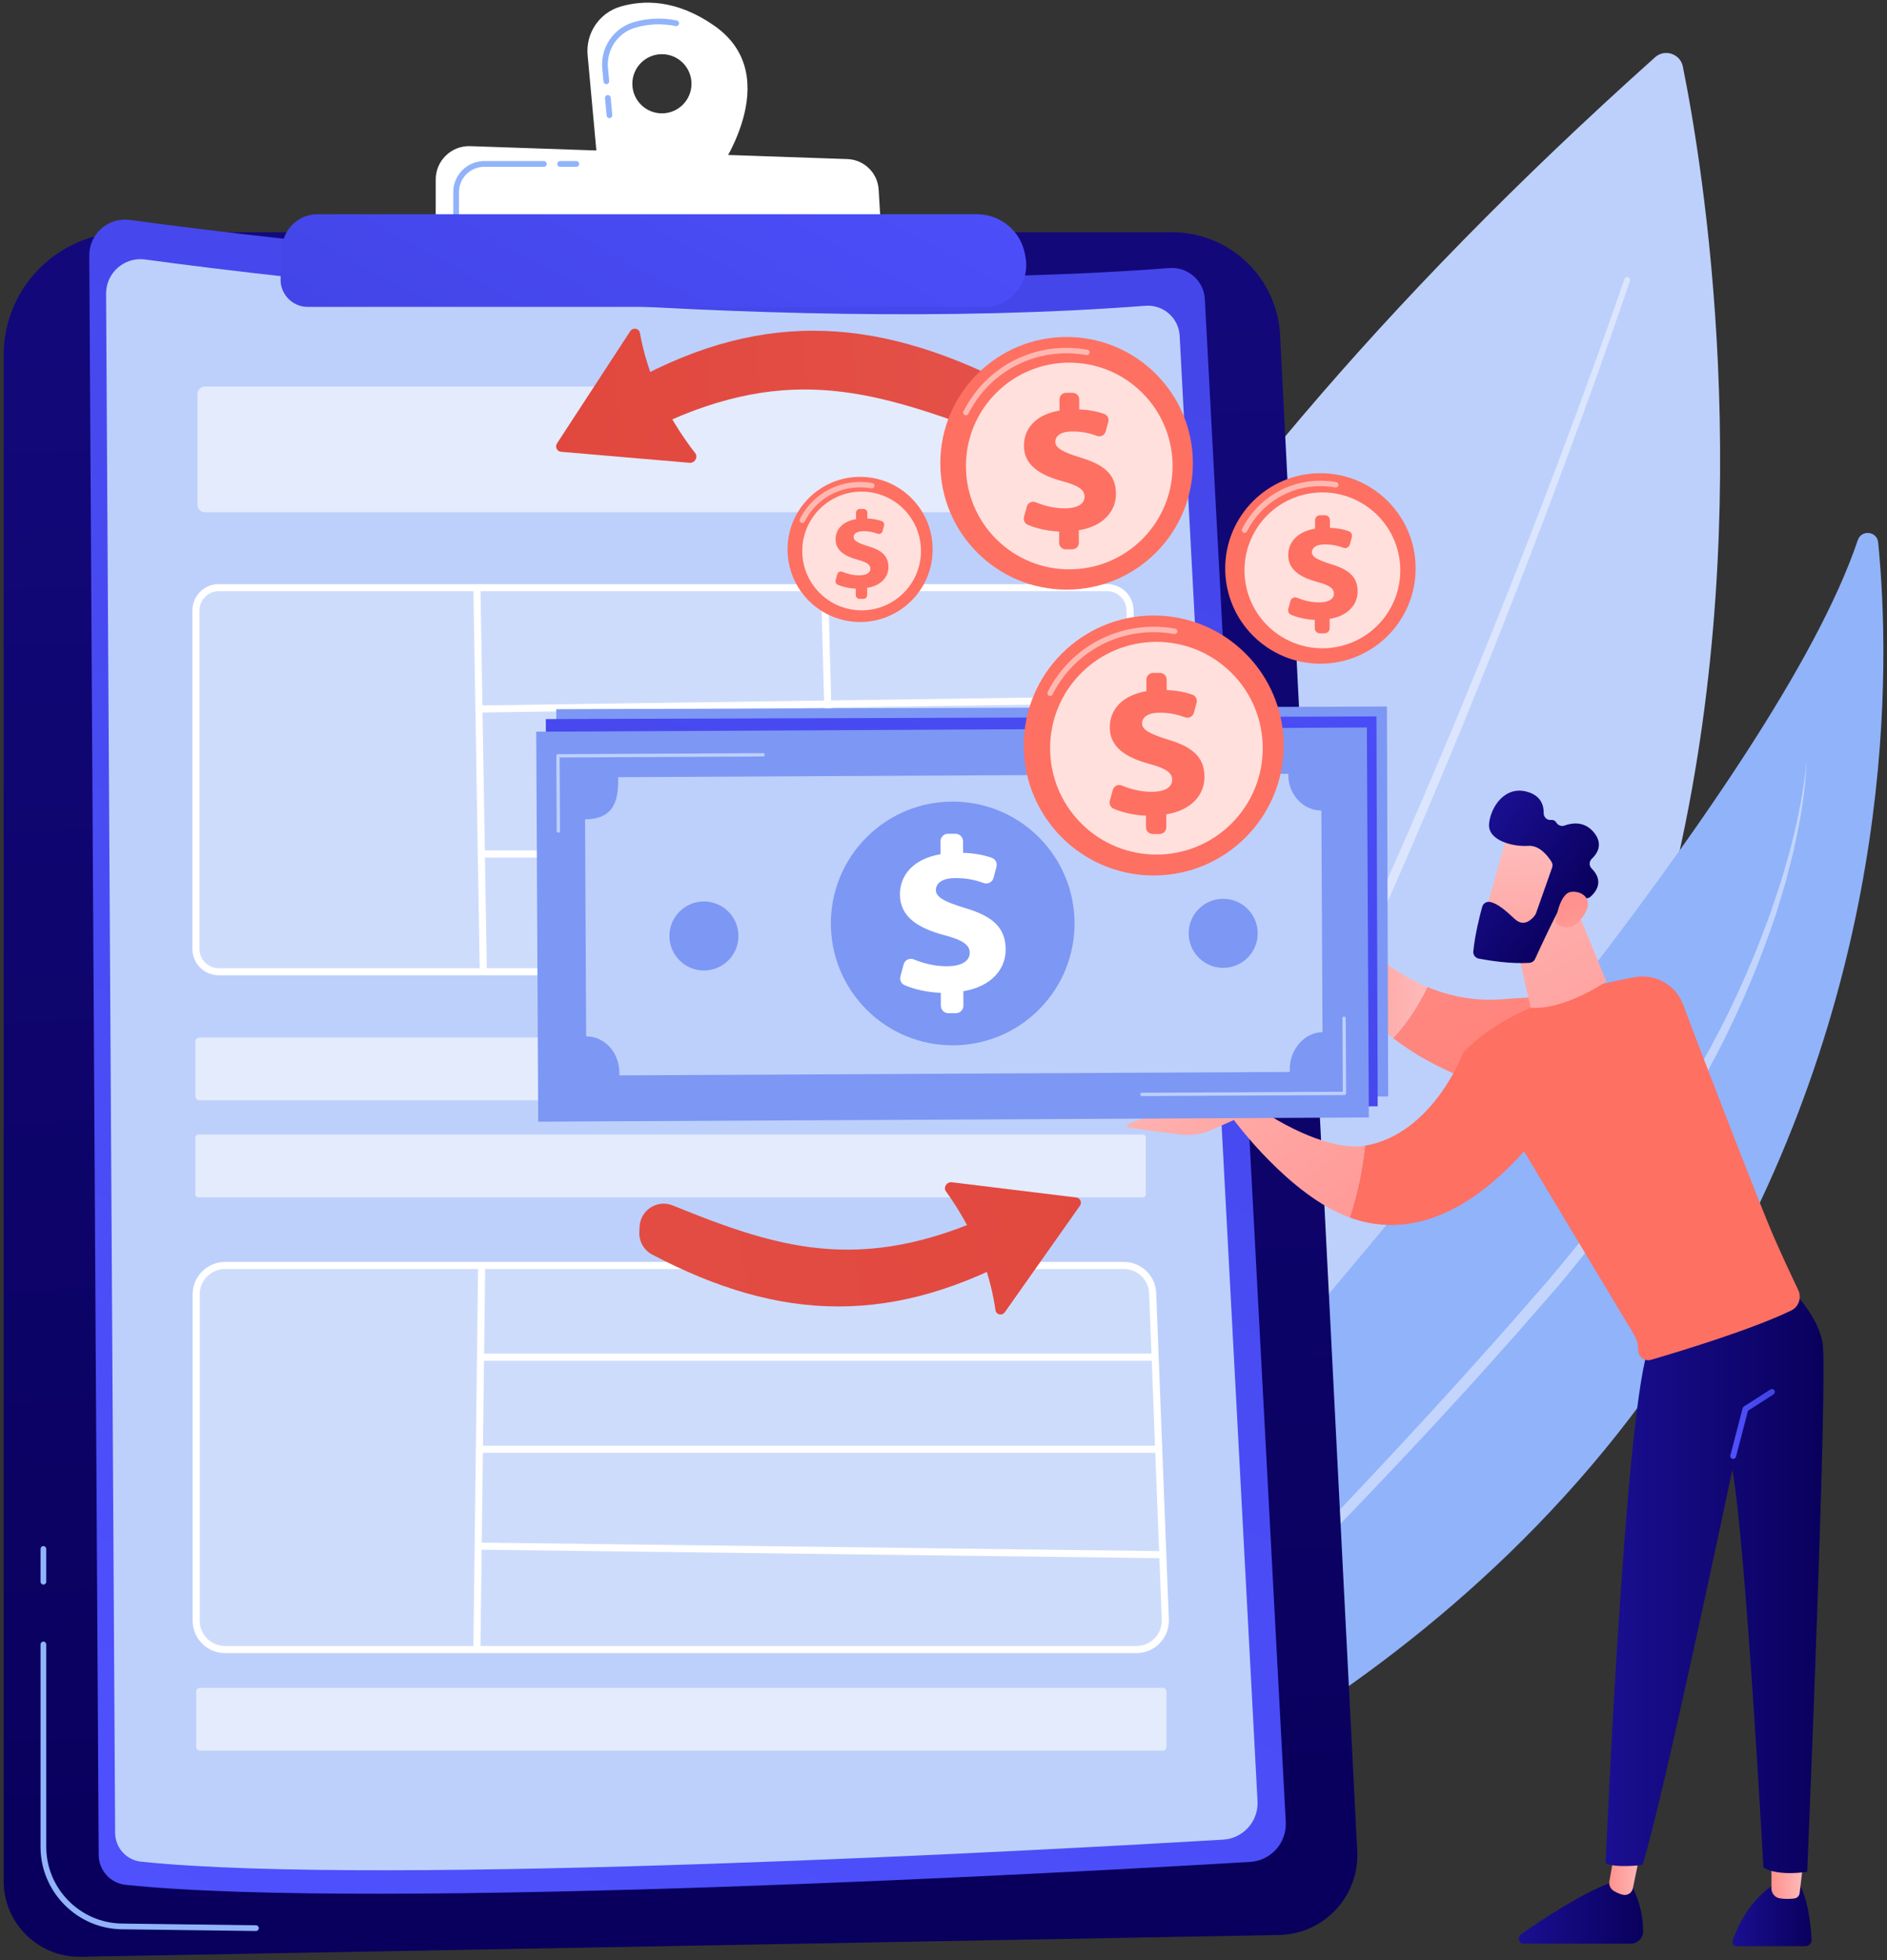 <svg width="311" height="323" viewBox="0 0 311 323" fill="none" xmlns="http://www.w3.org/2000/svg">
<rect x="0" y="0" width="311" height="323" fill="#333333" stroke="none"/>
<path d="M277.353 10.964C283.857 43.18 314.051 232.204 141.763 292.399C141.763 292.399 89.851 173.074 272.777 9.434C274.378 8.003 276.928 8.859 277.353 10.964Z" fill="#BDD0FB"/>
<path opacity="0.45" d="M268.634 46.272C265.277 56.228 261.718 66.103 258.074 75.951C254.425 85.795 250.662 95.598 246.785 105.356C239.032 124.871 230.841 144.217 222.059 163.301C213.263 182.375 203.906 201.209 193.533 219.501C188.376 228.662 182.884 237.642 177.053 246.404C171.21 255.156 165.011 263.696 158.145 271.72C157.739 272.194 157.026 272.25 156.552 271.844C156.077 271.438 156.022 270.725 156.428 270.251L156.431 270.246L156.435 270.243C163.261 262.348 169.46 253.905 175.312 245.236C181.153 236.556 186.667 227.644 191.853 218.542C202.284 200.368 211.72 181.621 220.6 162.624C229.466 143.618 237.747 124.335 245.594 104.879C249.518 95.15 253.328 85.376 257.025 75.558C260.716 65.74 264.325 55.885 267.726 45.968L267.727 45.964C267.813 45.714 268.085 45.581 268.336 45.667C268.585 45.752 268.718 46.023 268.634 46.272Z" fill="white"/>
<path d="M171.079 305.261C171.079 305.261 168.881 273.192 198.208 237.904C225.418 205.162 292.692 129.029 306.182 89.003C306.78 87.23 309.357 87.507 309.543 89.369C311.538 109.341 312.604 159.753 282.526 212.659C243.738 280.885 171.079 305.261 171.079 305.261Z" fill="#91B3FA"/>
<path opacity="0.45" d="M297.726 125.836C297.548 130.273 296.818 134.673 295.85 139.005C295.732 139.548 295.624 140.093 295.497 140.634L295.084 142.248L294.256 145.477L293.294 148.669C292.964 149.73 292.677 150.807 292.282 151.846C289.404 160.257 285.839 168.447 281.576 176.259C280.591 178.257 279.4 180.138 278.282 182.062L276.585 184.936C276.296 185.411 276.034 185.903 275.722 186.364L274.805 187.758L271.137 193.335C270.545 194.279 269.858 195.155 269.205 196.055L267.228 198.744L265.251 201.433L264.258 202.774L263.205 204.067L258.991 209.243C258.283 210.099 257.6 210.982 256.87 211.817L254.684 214.324L250.311 219.34L245.883 224.306C244.401 225.956 242.936 227.622 241.431 229.25C238.443 232.529 235.436 235.789 232.393 239.016C229.37 242.262 226.297 245.458 223.24 248.67L213.974 258.207C207.791 264.557 201.599 270.893 195.631 277.42C194.115 279.033 192.684 280.715 191.224 282.374C190.483 283.196 189.8 284.063 189.098 284.915C188.404 285.773 187.686 286.615 187.012 287.488C185.703 289.262 184.324 290.993 183.142 292.855L182.22 294.229C182.069 294.459 181.905 294.682 181.766 294.92L181.353 295.636L179.7 298.502L179.694 298.513C179.628 298.628 179.481 298.667 179.366 298.601C179.255 298.537 179.215 298.398 179.271 298.285C181.274 294.306 183.697 290.555 186.339 286.976C186.998 286.08 187.7 285.219 188.379 284.338C189.067 283.465 189.735 282.575 190.46 281.734C191.89 280.034 193.292 278.308 194.775 276.656L196.972 274.154C197.712 273.326 198.469 272.516 199.217 271.696L201.467 269.244L203.739 266.815C206.765 263.572 209.826 260.367 212.872 257.148C218.97 250.716 225.067 244.292 231.091 237.802C237.124 231.319 243.051 224.742 248.925 218.118L253.285 213.11L255.465 210.607C256.193 209.773 256.874 208.908 257.581 208.06L261.787 202.947L262.839 201.669L263.83 200.344L265.804 197.688C271.161 190.671 275.913 183.211 280.267 175.54C284.652 167.879 288.354 159.827 291.383 151.532C291.797 150.506 292.099 149.443 292.467 148.402L293.525 145.261L294.45 142.079L294.912 140.487C295.056 139.953 295.18 139.415 295.315 138.879C295.571 137.805 295.862 136.736 296.091 135.655L296.754 132.405C297.126 130.227 297.518 128.043 297.667 125.834C297.667 125.817 297.681 125.804 297.697 125.805C297.713 125.805 297.726 125.82 297.726 125.836Z" fill="white"/>
<path d="M0.599 58.525C0.599 47.336 9.669 38.266 20.858 38.266H193.147C202.652 38.266 210.49 45.714 210.973 55.207L223.691 304.994C224.069 312.422 218.221 318.688 210.785 318.823L13.32 322.412C6.332 322.539 0.599 316.909 0.599 309.92L0.599 58.525Z" fill="url(#paint0_linear_727_2373)"/>
<path d="M42.18 318.167C42.178 318.167 42.176 318.167 42.173 318.167L20.078 317.881C12.69 317.785 6.68 311.696 6.68 304.308V270.948C6.68 270.687 6.891 270.477 7.151 270.477C7.412 270.477 7.623 270.688 7.623 270.948V304.308C7.623 311.183 13.216 316.848 20.091 316.937L42.186 317.223C42.446 317.226 42.654 317.44 42.651 317.701C42.648 317.959 42.437 318.167 42.18 318.167Z" fill="#91B3FA"/>
<path d="M7.151 261.088C6.891 261.088 6.68 260.877 6.68 260.616V255.214C6.68 254.953 6.891 254.742 7.151 254.742C7.412 254.742 7.623 254.953 7.623 255.214V260.616C7.623 260.877 7.412 261.088 7.151 261.088Z" fill="#91B3FA"/>
<path d="M14.714 42.111C14.693 38.532 17.841 35.761 21.389 36.242C44.916 39.432 125.822 49.3 192.713 44.165C195.764 43.931 198.411 46.242 198.573 49.298L211.908 300.198C212.091 303.638 209.464 306.58 206.025 306.783C177.892 308.448 62.03 314.884 20.703 310.556C18.188 310.292 16.279 308.175 16.264 305.646L14.714 42.111Z" fill="url(#paint1_linear_727_2373)"/>
<path d="M17.485 48.404C17.465 44.959 20.495 42.292 23.909 42.755C46.55 45.826 124.409 55.322 188.782 50.381C191.718 50.155 194.265 52.38 194.421 55.32L207.254 296.772C207.43 300.083 204.902 302.914 201.592 303.11C174.519 304.712 63.02 310.906 23.25 306.74C20.829 306.487 18.992 304.449 18.977 302.015L17.485 48.404Z" fill="#BDD0FB"/>
<path opacity="0.58" d="M185.1 84.404H33.763C33.089 84.404 32.543 83.858 32.543 83.184V64.924C32.543 64.25 33.089 63.703 33.763 63.703H185.1C185.774 63.703 186.321 64.249 186.321 64.924V83.184C186.321 83.858 185.774 84.404 185.1 84.404Z" fill="white"/>
<path opacity="0.58" d="M188.16 181.304H32.889C32.511 181.304 32.203 180.996 32.203 180.617V171.64C32.203 171.261 32.51 170.953 32.889 170.953H188.16C188.539 170.953 188.847 171.261 188.847 171.64V180.617C188.847 180.996 188.539 181.304 188.16 181.304Z" fill="white"/>
<path opacity="0.58" d="M188.346 197.28H32.704C32.427 197.28 32.203 197.056 32.203 196.779V187.431C32.203 187.154 32.428 186.93 32.704 186.93H188.346C188.622 186.93 188.847 187.154 188.847 187.431V196.779C188.847 197.056 188.622 197.28 188.346 197.28Z" fill="white"/>
<path opacity="0.58" d="M191.645 288.452H32.937C32.604 288.452 32.333 288.181 32.333 287.848V278.706C32.333 278.372 32.604 278.102 32.937 278.102H191.645C191.979 278.102 192.25 278.372 192.25 278.706V287.848C192.25 288.181 191.979 288.452 191.645 288.452Z" fill="white"/>
<path opacity="0.25" d="M184.918 160.114H35.958C33.885 160.114 32.203 158.432 32.203 156.358V100.583C32.203 98.51 33.885 96.828 35.958 96.828H182.392C184.4 96.828 186.052 98.408 186.143 100.414L188.669 156.188C188.766 158.327 187.058 160.114 184.918 160.114Z" fill="white"/>
<path d="M185.004 160.695H36.045C33.652 160.695 31.706 158.749 31.706 156.356V100.581C31.706 98.189 33.652 96.242 36.045 96.242H182.478C184.804 96.242 186.708 98.062 186.813 100.385L189.339 156.16C189.393 157.355 188.968 158.489 188.141 159.354C187.315 160.219 186.2 160.695 185.004 160.695ZM36.045 97.41C34.296 97.41 32.874 98.833 32.874 100.581V156.356C32.874 158.105 34.296 159.528 36.045 159.528H185.004C185.878 159.528 186.693 159.18 187.297 158.547C187.901 157.915 188.212 157.086 188.172 156.213L185.647 100.438C185.57 98.74 184.178 97.41 182.478 97.41H36.045Z" fill="white"/>
<path opacity="0.25" d="M187.298 271.793H37.096C34.465 271.793 32.333 269.661 32.333 267.03V213.271C32.333 210.64 34.465 208.508 37.096 208.508H185.214C187.773 208.508 189.875 210.53 189.974 213.086L192.058 266.846C192.163 269.547 190.001 271.793 187.298 271.793Z" fill="white"/>
<path d="M187.298 272.375H37.096C34.148 272.375 31.749 269.976 31.749 267.028V213.269C31.749 210.32 34.148 207.922 37.096 207.922H185.214C188.099 207.922 190.446 210.179 190.557 213.061L192.641 266.821C192.698 268.287 192.169 269.678 191.151 270.735C190.134 271.793 188.766 272.375 187.298 272.375ZM37.096 209.089C34.791 209.089 32.917 210.964 32.917 213.269V267.028C32.917 269.332 34.792 271.207 37.096 271.207H187.298C188.445 271.207 189.515 270.752 190.31 269.926C191.106 269.099 191.519 268.012 191.474 266.866L189.391 213.107C189.303 210.854 187.469 209.089 185.214 209.089L37.096 209.089Z" fill="white"/>
<path d="M79.186 96.824L78.019 96.844L79.069 160.132L80.237 160.112L79.186 96.824Z" fill="white"/>
<path d="M136.484 96.804L135.317 96.836L137.027 160.119L138.193 160.088L136.484 96.804Z" fill="white"/>
<path d="M186.892 114.693L79.112 116.234L79.129 117.402L186.908 115.861L186.892 114.693Z" fill="white"/>
<path d="M187.931 140.125H79.347V141.293H187.931V140.125Z" fill="white"/>
<path d="M78.799 208.513L78.014 271.797L79.181 271.811L79.966 208.527L78.799 208.513Z" fill="white"/>
<path d="M190.655 223.031H79.736V224.199H190.655V223.031Z" fill="white"/>
<path d="M191.045 238.203H78.958V239.371H191.045V238.203Z" fill="white"/>
<path d="M79.13 254.168L79.115 255.336L191.632 256.743L191.647 255.575L79.13 254.168Z" fill="white"/>
<path d="M117.688 4.211C111.465 -0.118 106.053 -0.033 102.244 1.092C98.769 2.117 96.517 5.472 96.847 9.08L98.49 27.011L118.039 28.745C118.039 28.745 129.893 12.702 117.688 4.211ZM109.091 18.677C106.399 18.677 104.217 16.495 104.217 13.803C104.217 11.111 106.399 8.928 109.091 8.928C111.784 8.928 113.966 11.111 113.966 13.803C113.966 16.495 111.783 18.677 109.091 18.677Z" fill="url(#paint2_linear_727_2373)"/>
<path d="M100.443 19.467C100.201 19.467 99.996 19.283 99.973 19.038L99.712 16.183C99.688 15.923 99.879 15.694 100.138 15.67C100.403 15.645 100.627 15.837 100.651 16.097L100.912 18.953C100.936 19.212 100.745 19.441 100.486 19.465C100.471 19.467 100.457 19.467 100.443 19.467ZM99.93 13.871C99.689 13.871 99.483 13.687 99.461 13.442L99.262 11.274C98.947 7.837 101.109 4.637 104.404 3.665C106.737 2.976 109.141 2.878 111.548 3.371C111.804 3.423 111.968 3.673 111.916 3.928C111.863 4.183 111.616 4.346 111.359 4.295C109.104 3.834 106.854 3.925 104.671 4.569C101.807 5.415 99.927 8.198 100.201 11.189L100.4 13.356C100.424 13.616 100.233 13.845 99.973 13.869C99.959 13.871 99.944 13.871 99.93 13.871Z" fill="#91B3FA"/>
<path d="M71.811 38.594V29.579C71.811 26.467 74.39 23.975 77.5 24.081L139.655 26.211C142.413 26.305 144.647 28.483 144.812 31.238L145.332 39.9L71.811 38.594Z" fill="url(#paint3_linear_727_2373)"/>
<path d="M94.987 27.483H92.314C92.053 27.483 91.842 27.271 91.842 27.011C91.842 26.75 92.053 26.539 92.314 26.539H94.987C95.247 26.539 95.458 26.75 95.458 27.011C95.458 27.271 95.247 27.483 94.987 27.483Z" fill="#91B3FA"/>
<path d="M75.175 35.768C74.914 35.768 74.703 35.557 74.703 35.296V31.649C74.703 28.831 76.996 26.539 79.813 26.539H89.64C89.901 26.539 90.112 26.75 90.112 27.011C90.112 27.272 89.901 27.483 89.64 27.483H79.813C77.516 27.483 75.647 29.352 75.647 31.649V35.296C75.647 35.557 75.435 35.768 75.175 35.768Z" fill="#91B3FA"/>
<path d="M46.485 40.876C46.635 37.754 49.21 35.3 52.336 35.3L161.025 35.297C164.933 35.297 168.274 38.109 168.941 41.96L169.033 42.492C169.763 46.709 166.516 50.567 162.235 50.567H50.726C48.164 50.567 46.123 48.425 46.245 45.867L46.485 40.876Z" fill="url(#paint4_linear_727_2373)"/>
<path d="M169.851 205.884C147.413 218.647 128.681 217.851 107.499 206.719C106.128 205.998 105.295 204.553 105.369 203.006L105.412 202.11C105.542 199.371 108.342 197.583 110.881 198.618C129.274 206.113 143.107 210.223 166.138 198.858C168.673 197.607 171.666 199.34 171.855 202.16C171.958 203.683 171.178 205.13 169.851 205.884Z" fill="url(#paint5_linear_727_2373)"/>
<path d="M165.599 216.22L177.986 198.665C178.364 198.131 178.034 197.387 177.384 197.307L156.867 194.797C156.103 194.703 155.523 195.469 155.819 196.178C160.506 202.681 163.145 209.314 164.098 216.055C164.359 216.681 165.208 216.775 165.599 216.22Z" fill="url(#paint6_linear_727_2373)"/>
<path d="M99.892 65.346C122.481 51.392 141.765 51.512 163.952 62.166C165.388 62.855 166.298 64.311 166.28 65.903L166.27 66.826C166.238 69.646 163.426 71.588 160.777 70.619C141.592 63.6 127.221 59.89 103.97 72.429C101.411 73.81 98.27 72.14 97.97 69.248C97.808 67.686 98.556 66.171 99.892 65.346Z" fill="url(#paint7_linear_727_2373)"/>
<path d="M103.877 54.559L91.798 73.065C91.43 73.628 91.797 74.381 92.468 74.438L113.651 76.254C114.439 76.322 115.007 75.514 114.677 74.795C109.617 68.286 106.657 61.567 105.427 54.673C105.135 54.039 104.259 53.974 103.877 54.559Z" fill="url(#paint8_linear_727_2373)"/>
<path d="M296.751 310.874C296.751 310.874 298.202 313.162 298.567 319.565C298.601 320.162 298.129 320.67 297.531 320.67H286.183C285.727 320.67 285.401 320.222 285.547 319.79C286.212 317.822 288.223 313.023 292.709 310.281L296.751 310.874Z" fill="url(#paint9_linear_727_2373)"/>
<path d="M297.245 306.534L296.603 311.916C296.548 312.38 296.184 312.752 295.719 312.805C295.099 312.877 294.196 312.927 293.32 312.783C292.523 312.651 291.949 311.941 291.949 311.134V305.938L297.245 306.534Z" fill="url(#paint10_linear_727_2373)"/>
<path d="M268.676 310.281C268.676 310.281 270.848 313.657 270.801 318.292C270.79 319.383 269.877 320.252 268.785 320.252H251.16C250.335 320.252 250 319.192 250.675 318.718C254.01 316.376 260.566 312.001 265.307 310.281H268.676Z" fill="url(#paint11_linear_727_2373)"/>
<path d="M270.491 304.472L269.122 311.119C268.969 311.862 268.242 312.362 267.501 312.197C267.05 312.096 266.519 311.904 265.951 311.549C265.412 311.212 265.139 310.57 265.249 309.943L266.665 301.891L270.491 304.472Z" fill="url(#paint12_linear_727_2373)"/>
<path d="M294.731 212.055C294.731 212.055 299.491 216.251 300.387 221.301C301.283 226.35 297.849 308.414 297.849 308.414C297.849 308.414 293.089 309.206 290.635 307.719C290.635 307.719 287.725 254.46 285.513 242.153C285.513 242.153 273.912 297.323 270.697 307.291C270.697 307.291 266.112 307.849 264.633 306.976C264.633 306.976 267.672 235.461 271.49 222.747L294.731 212.055Z" fill="url(#paint13_linear_727_2373)"/>
<path d="M285.651 240.381C285.611 240.381 285.57 240.376 285.53 240.365C285.275 240.299 285.122 240.038 285.188 239.783L287.21 232.027C287.241 231.911 287.314 231.81 287.414 231.745L291.783 228.943C292.006 228.8 292.301 228.865 292.443 229.087C292.585 229.309 292.521 229.605 292.299 229.747L288.087 232.448L286.113 240.024C286.057 240.239 285.863 240.381 285.651 240.381Z" fill="url(#paint14_linear_727_2373)"/>
<path d="M247.757 164.635C267.795 162.972 273.033 167.119 273.033 167.119L263.403 182.321C263.403 182.321 243.713 181.932 229.604 171.058C232.245 168.215 234.079 165.072 235.255 162.625C238.893 164.137 243.082 165.023 247.757 164.635Z" fill="url(#paint15_linear_727_2373)"/>
<path d="M216.376 135.222C216.403 134.58 217.273 134.405 217.546 134.987L220.103 140.443C220.597 141.498 220.756 142.678 220.557 143.825L219.66 147.001C219.392 148.55 219.796 150.136 220.778 151.364C223.127 154.301 228.131 159.665 235.254 162.625C234.078 165.072 232.245 168.215 229.604 171.059C224.427 167.069 220.001 161.669 217.576 154.356C216.414 153.999 215.638 152.905 215.684 151.691L216.376 135.222Z" fill="url(#paint16_linear_727_2373)"/>
<path d="M241.16 173.453C248.215 165.852 261.651 162.417 269.431 161.007C272.839 160.389 276.199 162.285 277.406 165.532C280.907 174.943 290.429 199.427 292.274 203.635C293.789 207.088 295.37 210.459 296.374 212.567C296.974 213.827 296.45 215.334 295.193 215.939C288.648 219.094 276.87 222.664 272.096 224.056C271.045 224.363 270 223.574 270 222.48C270 221.552 269.747 220.642 269.27 219.846L251.187 189.712C239.916 202.209 230.045 203.352 222.463 200.617C223.738 196.676 224.572 192.729 224.972 188.774C236.174 186.855 241.16 173.453 241.16 173.453Z" fill="url(#paint17_linear_727_2373)"/>
<path d="M203.304 184.461L206.966 182.32C213.51 186.815 220.494 189.536 224.972 188.769C224.572 192.724 223.738 196.671 222.463 200.612C212.474 197.008 203.304 184.461 203.304 184.461Z" fill="url(#paint18_linear_727_2373)"/>
<path d="M185.912 185.236C188.189 183.997 194.947 182.931 194.947 182.931C194.947 182.931 202.714 178.386 204.95 177.492C206.807 176.749 207.607 179.527 207.824 180.489C207.869 180.686 207.889 180.806 207.889 180.806L207.601 182.654L199.754 186.141C198.075 186.888 196.222 187.156 194.399 186.918L186.021 185.822C185.886 185.804 185.778 185.702 185.753 185.568C185.729 185.435 185.793 185.301 185.912 185.236Z" fill="url(#paint19_linear_727_2373)"/>
<path d="M258.73 147.047L264.739 161.71C264.739 161.71 257.835 166.489 252.28 166.035L249.281 152.849L258.73 147.047Z" fill="url(#paint20_linear_727_2373)"/>
<path d="M248.579 137.049C248.441 137.244 244.231 152.451 244.231 152.451L252.966 154.671L259.097 140.85C259.097 140.85 250.883 133.785 248.579 137.049Z" fill="url(#paint21_linear_727_2373)"/>
<path d="M255.809 142.949L253.151 150.478C253.117 150.574 253.071 150.664 253.012 150.747C252.652 151.26 251.281 152.932 249.656 151.426C248.181 150.059 246.815 148.834 245.554 148.611C244.987 148.511 244.438 148.857 244.285 149.412C243.903 150.793 243.099 153.923 242.816 156.749C242.759 157.322 243.154 157.84 243.721 157.948C245.427 158.272 249.044 158.854 252.063 158.642C252.472 158.613 252.833 158.367 253.003 157.994C253.835 156.176 256.385 150.659 257.333 149.231C258.223 147.891 260.405 147.929 261.32 148.01C261.62 148.037 261.915 147.94 262.142 147.741C262.943 147.04 264.466 145.248 262.323 143.103C261.874 142.655 261.886 141.93 262.349 141.496C263.269 140.63 264.253 139.095 262.72 137.192C261.161 135.257 259.104 135.565 257.843 136.025C257.334 136.211 256.777 135.996 256.5 135.529C256.343 135.263 256.068 135.062 255.59 135.103C254.948 135.159 254.407 134.622 254.418 133.977C254.441 132.738 253.997 131.172 251.847 130.502C248.031 129.315 245.652 133.001 245.416 135.752C245.181 138.502 249.391 139.554 251.866 139.369C253.748 139.228 255.146 141.093 255.708 141.996C255.885 142.282 255.921 142.632 255.809 142.949Z" fill="url(#paint22_linear_727_2373)"/>
<path d="M256.338 151.961C256.338 151.961 256.954 147.186 258.941 146.952C260.927 146.718 262.86 148.35 260.886 151.031C258.429 154.365 256.338 151.961 256.338 151.961Z" fill="url(#paint23_linear_727_2373)"/>
<path d="M228.582 116.413L91.683 116.852L91.888 181.102L228.787 180.664L228.582 116.413Z" fill="#7D97F4"/>
<path opacity="0.5" d="M221.068 130.013L221.186 166.536C218.246 166.545 215.802 169.388 215.813 172.643C215.813 172.746 215.834 172.72 215.841 173.14L105.341 173.496C105.345 173.076 105.351 173.102 105.35 172.999C105.34 169.743 102.93 167.015 99.941 167.025C99.897 167.025 99.825 166.932 99.825 166.932L99.71 131.231C104.749 131.215 105.226 127.805 105.216 124.55C105.215 124.447 105.189 124.364 105.183 124.364L215.683 124.008C215.677 124.008 215.656 124.091 215.657 124.194C215.667 127.449 218.128 130.022 221.068 130.013Z" fill="white"/>
<path d="M160.338 168.576C171.428 168.576 180.419 159.585 180.419 148.495C180.419 137.405 171.428 128.414 160.338 128.414C149.247 128.414 140.257 137.405 140.257 148.495C140.257 159.585 149.247 168.576 160.338 168.576Z" fill="url(#paint24_linear_727_2373)"/>
<path d="M158.352 162.049L158.345 159.926C156.131 159.844 153.94 159.329 152.383 158.653C151.827 158.412 151.541 157.79 151.699 157.204L152.232 155.225C152.428 154.498 153.216 154.121 153.91 154.409C155.455 155.051 157.361 155.556 159.415 155.55C161.547 155.543 163.134 154.815 163.13 153.333C163.125 151.996 161.894 151.205 158.929 150.42C154.697 149.277 151.656 147.444 151.644 143.722C151.633 140.361 154.082 137.788 158.344 137.088L158.337 134.964C158.335 134.281 158.887 133.725 159.57 133.723L160.818 133.719C161.501 133.717 162.057 134.269 162.059 134.952L162.065 136.859C164.114 136.934 165.606 137.279 166.79 137.691C167.397 137.902 167.73 138.554 167.564 139.175L167.074 141.006C166.885 141.712 166.132 142.101 165.448 141.844C164.357 141.436 162.816 141.012 160.814 141.018C158.284 141.026 157.565 142.077 157.568 143.016C157.571 144.173 159.092 144.963 162.383 145.964C167.085 147.358 169.043 149.303 169.054 152.808C169.065 156.024 166.689 158.923 162.066 159.661L162.074 162.037C162.076 162.72 161.524 163.276 160.84 163.278L159.593 163.282C158.909 163.284 158.354 162.732 158.352 162.049Z" fill="white"/>
<path d="M95.474 133.313C95.462 133.283 95.455 133.249 95.455 133.215L95.415 120.827C95.415 120.676 95.536 120.553 95.687 120.553L129.072 120.445C129.223 120.445 129.347 120.566 129.346 120.717C129.346 120.868 129.225 120.991 129.074 120.991L95.962 121.098L96.001 133.213C96.002 133.364 95.88 133.486 95.729 133.487C95.613 133.487 95.513 133.415 95.474 133.313Z" fill="white"/>
<path d="M191.15 176.883C191.138 176.853 191.131 176.82 191.131 176.785C191.131 176.634 191.252 176.512 191.403 176.511L224.515 176.405L224.476 164.29C224.475 164.139 224.597 164.016 224.748 164.016C224.899 164.015 225.022 164.136 225.022 164.288L225.062 176.676C225.062 176.748 225.033 176.818 224.982 176.869C224.931 176.921 224.862 176.95 224.79 176.95L191.405 177.057C191.289 177.058 191.189 176.986 191.15 176.883Z" fill="white"/>
<path d="M227.062 182.289L90.164 182.73L89.957 118.48L226.855 118.039L227.062 182.289Z" fill="url(#paint25_linear_727_2373)"/>
<path opacity="0.5" d="M219.34 131.638L219.457 168.161C216.518 168.17 214.074 171.013 214.084 174.268C214.085 174.371 214.106 174.345 214.112 174.765L103.613 175.121C103.617 174.701 103.622 174.727 103.622 174.624C103.611 171.368 101.201 168.64 98.212 168.65C98.168 168.65 98.096 168.557 98.096 168.557L97.981 132.856C103.021 132.84 103.498 129.43 103.487 126.175C103.487 126.072 103.46 125.989 103.455 125.989L213.954 125.633C213.949 125.633 213.928 125.716 213.928 125.819C213.939 129.075 216.4 131.647 219.34 131.638Z" fill="white"/>
<path d="M158.61 170.216C169.701 170.216 178.691 161.226 178.691 150.136C178.691 139.045 169.701 130.055 158.61 130.055C147.52 130.055 138.529 139.045 138.529 150.136C138.529 161.226 147.52 170.216 158.61 170.216Z" fill="url(#paint26_linear_727_2373)"/>
<path d="M156.623 163.697L156.616 161.574C154.402 161.493 152.211 160.977 150.654 160.302C150.098 160.06 149.813 159.438 149.971 158.853L150.504 156.873C150.699 156.147 151.487 155.769 152.182 156.058C153.726 156.699 155.633 157.205 157.686 157.198C159.818 157.191 161.406 156.463 161.401 154.982C161.397 153.645 160.166 152.854 157.2 152.068C152.968 150.926 149.927 149.092 149.915 145.371C149.904 142.01 152.353 139.436 156.615 138.736L156.608 136.612C156.606 135.929 157.158 135.374 157.842 135.371L159.089 135.367C159.772 135.365 160.328 135.917 160.33 136.6L160.336 138.507C162.385 138.582 163.877 138.928 165.062 139.34C165.669 139.551 166.002 140.203 165.836 140.824L165.346 142.654C165.157 143.36 164.404 143.749 163.719 143.493C162.629 143.084 161.087 142.66 159.085 142.667C156.556 142.675 155.837 143.725 155.839 144.665C155.843 145.821 157.363 146.611 160.655 147.613C165.357 149.007 167.315 150.952 167.326 154.457C167.336 157.673 164.961 160.572 160.338 161.309L160.345 163.686C160.348 164.369 159.795 164.924 159.112 164.927L157.865 164.931C157.181 164.933 156.625 164.381 156.623 163.697Z" fill="white"/>
<path d="M93.744 134.938C93.732 134.908 93.726 134.874 93.725 134.84L93.686 122.452C93.685 122.301 93.807 122.178 93.958 122.178L127.342 122.07C127.493 122.07 127.617 122.191 127.616 122.342C127.617 122.493 127.495 122.616 127.344 122.616L94.233 122.723L94.272 134.838C94.272 134.989 94.15 135.111 93.999 135.112C93.883 135.112 93.784 135.04 93.744 134.938Z" fill="white"/>
<path d="M189.42 178.516C189.408 178.486 189.402 178.453 189.401 178.418C189.401 178.267 189.523 178.145 189.674 178.144L222.786 178.037L222.746 165.922C222.746 165.771 222.868 165.649 223.019 165.648C223.17 165.648 223.293 165.769 223.293 165.92L223.333 178.309C223.333 178.381 223.304 178.451 223.253 178.502C223.202 178.553 223.133 178.583 223.06 178.583L189.675 178.69C189.559 178.69 189.46 178.618 189.42 178.516Z" fill="white"/>
<path d="M225.275 119.864L88.376 120.562L88.704 184.813L225.603 184.115L225.275 119.864Z" fill="#7D97F4"/>
<path d="M217.778 133.549L217.964 170.072C215.025 170.087 212.555 172.903 212.571 176.158C212.572 176.261 212.561 176.204 212.569 176.624L102.07 177.186C102.073 176.766 102.079 176.823 102.078 176.72C102.062 173.465 99.678 170.756 96.689 170.772C96.645 170.772 96.604 170.694 96.604 170.694L96.423 134.994C101.462 134.968 101.901 131.526 101.885 128.271C101.884 128.168 101.826 128.054 101.821 128.054L212.319 127.492C212.314 127.492 212.324 127.607 212.325 127.71C212.341 130.965 214.839 133.564 217.778 133.549Z" fill="#BDD0FB"/>
<path d="M171.218 166.355C179.06 158.513 179.06 145.799 171.218 137.957C163.376 130.115 150.661 130.115 142.819 137.957C134.977 145.799 134.977 158.513 142.819 166.355C150.661 174.197 163.376 174.197 171.218 166.355Z" fill="#7D97F4"/>
<path d="M155.062 165.71L155.051 163.586C152.837 163.509 150.645 162.998 149.086 162.325C148.53 162.085 148.244 161.463 148.4 160.877L148.929 158.897C149.124 158.17 149.911 157.791 150.606 158.078C152.152 158.717 154.059 159.219 156.113 159.208C158.245 159.198 159.831 158.467 159.823 156.985C159.817 155.648 158.584 154.86 155.617 154.08C151.383 152.945 148.338 151.117 148.319 147.395C148.302 144.035 150.747 141.456 155.007 140.748L154.996 138.625C154.993 137.942 155.544 137.385 156.227 137.381L157.475 137.375C158.158 137.372 158.715 137.923 158.718 138.606L158.728 140.512C160.776 140.584 162.269 140.927 163.455 141.337C164.062 141.546 164.396 142.198 164.231 142.819L163.745 144.65C163.557 145.357 162.805 145.747 162.12 145.492C161.029 145.086 159.486 144.664 157.484 144.675C154.955 144.687 154.237 145.739 154.242 146.679C154.248 147.835 155.77 148.622 159.063 149.617C163.768 151.003 165.729 152.944 165.747 156.449C165.763 159.665 163.393 162.568 158.771 163.315L158.784 165.691C158.787 166.374 158.236 166.931 157.553 166.935L156.305 166.941C155.622 166.944 155.065 166.393 155.062 165.71Z" fill="white"/>
<path d="M91.811 137.098C91.773 137.051 91.751 136.992 91.751 136.928L91.688 124.54C91.687 124.468 91.716 124.398 91.766 124.347C91.817 124.295 91.887 124.266 91.959 124.266L125.764 124.094C125.914 124.094 126.037 124.215 126.038 124.366C126.039 124.516 125.917 124.639 125.766 124.64L92.235 124.811L92.297 136.925C92.298 137.076 92.176 137.199 92.025 137.2C91.939 137.2 91.861 137.16 91.811 137.098Z" fill="#BDD0FB"/>
<path d="M187.987 180.494C187.95 180.448 187.927 180.389 187.927 180.324C187.926 180.173 188.047 180.051 188.198 180.05L221.31 179.882L221.248 167.767C221.247 167.616 221.369 167.493 221.52 167.492C221.67 167.492 221.793 167.613 221.794 167.764L221.857 180.152C221.858 180.224 221.829 180.294 221.778 180.345C221.728 180.397 221.658 180.426 221.586 180.426L188.201 180.596C188.115 180.596 188.038 180.557 187.987 180.494Z" fill="#BDD0FB"/>
<path d="M121.705 154.19C121.721 157.332 119.188 159.892 116.046 159.907C112.905 159.923 110.345 157.39 110.329 154.248C110.313 151.107 112.847 148.547 115.988 148.531C119.13 148.515 121.689 151.049 121.705 154.19Z" fill="#7D97F4"/>
<path d="M207.285 153.753C207.301 156.894 204.768 159.454 201.626 159.47C198.485 159.486 195.925 156.952 195.909 153.811C195.893 150.669 198.427 148.11 201.568 148.094C204.71 148.078 207.269 150.612 207.285 153.753Z" fill="#7D97F4"/>
<path d="M141.756 102.484C148.359 102.484 153.712 97.13 153.712 90.527C153.712 83.924 148.359 78.57 141.756 78.57C135.152 78.57 129.799 83.924 129.799 90.527C129.799 97.13 135.152 102.484 141.756 102.484Z" fill="url(#paint27_linear_727_2373)"/>
<path d="M141.754 102.087C148.138 102.087 153.314 96.912 153.314 90.528C153.314 84.144 148.138 78.969 141.754 78.969C135.371 78.969 130.195 84.144 130.195 90.528C130.195 96.912 135.371 102.087 141.754 102.087Z" fill="url(#paint28_linear_727_2373)"/>
<path opacity="0.5" d="M132.224 86.173C132.156 86.173 132.087 86.157 132.022 86.125C131.801 86.013 131.712 85.743 131.824 85.522C133.727 81.749 137.533 79.406 141.756 79.406C142.43 79.406 143.105 79.467 143.761 79.587C144.005 79.631 144.167 79.865 144.123 80.109C144.078 80.353 143.845 80.514 143.6 80.47C142.997 80.36 142.376 80.304 141.756 80.304C137.874 80.304 134.375 82.458 132.625 85.926C132.546 86.083 132.388 86.173 132.224 86.173Z" fill="white"/>
<path opacity="0.78" d="M148.923 97.699C152.743 93.879 152.743 87.684 148.923 83.863C145.102 80.043 138.907 80.043 135.087 83.863C131.266 87.684 131.266 93.879 135.087 97.699C138.907 101.52 145.102 101.52 148.923 97.699Z" fill="white"/>
<path d="M141.047 98.056V96.992C139.938 96.948 138.84 96.686 138.061 96.345C137.782 96.223 137.64 95.91 137.72 95.617L137.991 94.626C138.09 94.262 138.485 94.074 138.833 94.22C139.607 94.544 140.561 94.8 141.591 94.8C142.659 94.8 143.456 94.438 143.456 93.695C143.456 93.025 142.841 92.627 141.355 92.228C139.236 91.648 137.714 90.725 137.714 88.859C137.714 87.174 138.946 85.888 141.084 85.544V84.48C141.084 84.137 141.361 83.859 141.704 83.859H142.329C142.672 83.859 142.949 84.137 142.949 84.48V85.435C143.976 85.476 144.723 85.652 145.316 85.86C145.62 85.967 145.786 86.294 145.702 86.605L145.453 87.522C145.357 87.876 144.98 88.07 144.637 87.94C144.091 87.734 143.319 87.518 142.315 87.518C141.047 87.518 140.685 88.044 140.685 88.515C140.685 89.094 141.446 89.493 143.094 90C145.449 90.707 146.427 91.685 146.427 93.442C146.427 95.054 145.231 96.503 142.913 96.865V98.056C142.913 98.399 142.635 98.677 142.293 98.677H141.667C141.325 98.677 141.047 98.399 141.047 98.056Z" fill="url(#paint29_linear_727_2373)"/>
<path d="M175.79 97.153C187.286 97.153 196.605 87.834 196.605 76.338C196.605 64.843 187.286 55.523 175.79 55.523C164.295 55.523 154.976 64.843 154.976 76.338C154.976 87.834 164.295 97.153 175.79 97.153Z" fill="url(#paint30_linear_727_2373)"/>
<path d="M175.79 96.464C186.904 96.464 195.913 87.454 195.913 76.341C195.913 65.228 186.904 56.219 175.79 56.219C164.677 56.219 155.668 65.228 155.668 76.341C155.668 87.454 164.677 96.464 175.79 96.464Z" fill="url(#paint31_linear_727_2373)"/>
<path opacity="0.5" d="M159.197 68.427C159.129 68.427 159.06 68.412 158.995 68.379C158.773 68.267 158.685 67.997 158.796 67.775C162.054 61.322 168.566 57.312 175.79 57.312C176.942 57.312 178.097 57.416 179.221 57.621C179.465 57.666 179.627 57.899 179.583 58.143C179.538 58.387 179.305 58.547 179.06 58.505C177.989 58.309 176.888 58.21 175.79 58.21C168.906 58.21 162.702 62.031 159.598 68.18C159.519 68.337 159.361 68.427 159.197 68.427Z" fill="white"/>
<path opacity="0.78" d="M188.269 88.824C194.92 82.173 194.92 71.389 188.269 64.739C181.618 58.087 170.834 58.087 164.183 64.739C157.532 71.389 157.532 82.173 164.183 88.824C170.834 95.475 181.618 95.475 188.269 88.824Z" fill="white"/>
<path d="M174.558 89.433V87.581C172.626 87.503 170.715 87.047 169.358 86.453C168.874 86.241 168.627 85.697 168.766 85.187L169.237 83.461C169.41 82.828 170.098 82.5 170.703 82.754C172.049 83.318 173.711 83.765 175.504 83.765C177.364 83.765 178.752 83.134 178.752 81.841C178.752 80.674 177.679 79.981 175.094 79.287C171.404 78.278 168.755 76.67 168.755 73.422C168.755 70.489 170.9 68.25 174.621 67.651V65.798C174.621 65.202 175.104 64.719 175.7 64.719H176.789C177.385 64.719 177.868 65.202 177.868 65.798V67.462C179.656 67.534 180.957 67.839 181.989 68.202C182.518 68.388 182.807 68.958 182.661 69.499L182.228 71.095C182.061 71.711 181.403 72.048 180.806 71.822C179.856 71.463 178.512 71.088 176.765 71.088C174.557 71.088 173.927 72.003 173.927 72.823C173.927 73.832 175.251 74.525 178.121 75.409C182.22 76.638 183.923 78.341 183.923 81.4C183.923 84.206 181.842 86.729 177.805 87.36V89.433C177.805 90.03 177.322 90.513 176.726 90.513H175.637C175.041 90.513 174.558 90.03 174.558 89.433Z" fill="url(#paint32_linear_727_2373)"/>
<path d="M190.144 144.25C201.972 144.25 211.562 134.661 211.562 122.832C211.562 111.003 201.972 101.414 190.144 101.414C178.315 101.414 168.726 111.003 168.726 122.832C168.726 134.661 178.315 144.25 190.144 144.25Z" fill="url(#paint33_linear_727_2373)"/>
<path d="M190.144 143.536C201.58 143.536 210.85 134.266 210.85 122.831C210.85 111.395 201.58 102.125 190.144 102.125C178.709 102.125 169.438 111.395 169.438 122.831C169.438 134.266 178.709 143.536 190.144 143.536Z" fill="url(#paint34_linear_727_2373)"/>
<path opacity="0.5" d="M173.07 114.676C173.002 114.676 172.933 114.661 172.868 114.628C172.646 114.516 172.558 114.246 172.669 114.025C176.019 107.388 182.715 103.266 190.144 103.266C191.329 103.266 192.516 103.372 193.673 103.583C193.917 103.627 194.078 103.861 194.034 104.105C193.99 104.349 193.757 104.51 193.512 104.466C192.408 104.265 191.275 104.163 190.144 104.163C183.056 104.163 176.667 108.097 173.471 114.429C173.392 114.586 173.234 114.676 173.07 114.676Z" fill="white"/>
<path opacity="0.78" d="M202.984 135.673C209.828 128.829 209.828 117.733 202.984 110.889C196.14 104.046 185.044 104.046 178.2 110.889C171.357 117.733 171.357 128.829 178.2 135.673C185.044 142.517 196.14 142.517 202.984 135.673Z" fill="white"/>
<path d="M188.875 136.306V134.4C186.887 134.32 184.921 133.851 183.525 133.24C183.027 133.021 182.772 132.462 182.916 131.937L183.4 130.161C183.578 129.509 184.286 129.172 184.909 129.433C186.294 130.014 188.004 130.473 189.848 130.473C191.763 130.473 193.19 129.824 193.19 128.494C193.19 127.293 192.087 126.58 189.427 125.866C185.63 124.828 182.905 123.173 182.905 119.831C182.905 116.813 185.111 114.509 188.94 113.893V111.986C188.94 111.372 189.437 110.875 190.051 110.875H191.171C191.785 110.875 192.282 111.372 192.282 111.986V113.698C194.121 113.771 195.46 114.086 196.522 114.459C197.067 114.651 197.364 115.237 197.213 115.794L196.768 117.436C196.596 118.07 195.919 118.417 195.305 118.184C194.327 117.815 192.944 117.429 191.146 117.429C188.875 117.429 188.226 118.37 188.226 119.214C188.226 120.252 189.589 120.966 192.542 121.875C196.76 123.14 198.512 124.892 198.512 128.04C198.512 130.927 196.37 133.523 192.217 134.172V136.306C192.217 136.92 191.72 137.417 191.106 137.417H189.986C189.372 137.417 188.875 136.92 188.875 136.306Z" fill="url(#paint35_linear_727_2373)"/>
<path d="M217.62 109.354C226.287 109.354 233.313 102.328 233.313 93.661C233.313 84.995 226.287 77.969 217.62 77.969C208.954 77.969 201.928 84.995 201.928 93.661C201.928 102.328 208.954 109.354 217.62 109.354Z" fill="url(#paint36_linear_727_2373)"/>
<path d="M217.62 108.834C225.999 108.834 232.791 102.042 232.791 93.663C232.791 85.284 225.999 78.492 217.62 78.492C209.241 78.492 202.449 85.284 202.449 93.663C202.449 102.042 209.241 108.834 217.62 108.834Z" fill="url(#paint37_linear_727_2373)"/>
<path opacity="0.5" d="M205.11 87.803C205.042 87.803 204.973 87.788 204.908 87.755C204.686 87.644 204.598 87.374 204.709 87.152C207.184 82.249 212.131 79.203 217.62 79.203C218.496 79.203 219.374 79.282 220.227 79.438C220.471 79.482 220.633 79.716 220.588 79.96C220.543 80.204 220.312 80.366 220.066 80.321C219.265 80.175 218.442 80.101 217.62 80.101C212.472 80.101 207.832 82.958 205.511 87.557C205.432 87.713 205.274 87.803 205.11 87.803Z" fill="white"/>
<path opacity="0.78" d="M220.896 106.472C227.797 104.842 232.071 97.926 230.441 91.025C228.811 84.123 221.896 79.849 214.994 81.479C208.093 83.109 203.819 90.025 205.449 96.926C207.078 103.827 213.994 108.101 220.896 106.472Z" fill="white"/>
<path d="M216.691 103.532V102.135C215.235 102.076 213.795 101.733 212.772 101.285C212.406 101.125 212.22 100.715 212.325 100.33L212.68 99.029C212.81 98.552 213.329 98.305 213.785 98.496C214.8 98.921 216.053 99.258 217.405 99.258C218.807 99.258 219.853 98.782 219.853 97.808C219.853 96.928 219.045 96.405 217.095 95.882C214.314 95.121 212.317 93.909 212.317 91.46C212.317 89.249 213.933 87.561 216.739 87.109V85.712C216.739 85.263 217.103 84.898 217.553 84.898H218.374C218.823 84.898 219.188 85.263 219.188 85.712V86.967C220.535 87.021 221.516 87.251 222.294 87.525C222.693 87.665 222.911 88.094 222.801 88.502L222.474 89.706C222.348 90.17 221.853 90.424 221.403 90.254C220.686 89.983 219.673 89.701 218.356 89.701C216.691 89.701 216.216 90.39 216.216 91.008C216.216 91.769 217.214 92.292 219.378 92.958C222.469 93.885 223.752 95.169 223.752 97.475C223.752 99.591 222.183 101.493 219.14 101.968V103.531C219.14 103.981 218.776 104.345 218.326 104.345H217.505C217.056 104.346 216.691 103.981 216.691 103.532Z" fill="url(#paint38_linear_727_2373)"/>
<defs>
<linearGradient id="paint0_linear_727_2373" x1="112.08" y1="305.634" x2="96.235" y2="-163.409" gradientUnits="userSpaceOnUse">
<stop stop-color="#09005D"/>
<stop offset="1" stop-color="#1A0F91"/>
</linearGradient>
<linearGradient id="paint1_linear_727_2373" x1="26.598" y1="355.185" x2="223.759" y2="-62.797" gradientUnits="userSpaceOnUse">
<stop stop-color="#4F52FF"/>
<stop offset="1" stop-color="#4042E2"/>
</linearGradient>
<linearGradient id="paint2_linear_727_2373" x1="136.91" y1="-21.506" x2="57.663" y2="82.741" gradientUnits="userSpaceOnUse">
<stop stop-color="white"/>
<stop offset="1" stop-color="white"/>
</linearGradient>
<linearGradient id="paint3_linear_727_2373" x1="145.603" y1="-14.902" x2="66.356" y2="89.346" gradientUnits="userSpaceOnUse">
<stop stop-color="white"/>
<stop offset="1" stop-color="white"/>
</linearGradient>
<linearGradient id="paint4_linear_727_2373" x1="135.617" y1="-8.52" x2="80.898" y2="91.954" gradientUnits="userSpaceOnUse">
<stop stop-color="#4F52FF"/>
<stop offset="1" stop-color="#4042E2"/>
</linearGradient>
<linearGradient id="paint5_linear_727_2373" x1="203.489" y1="194.279" x2="-246.954" y2="266.73" gradientUnits="userSpaceOnUse">
<stop stop-color="#E1473D"/>
<stop offset="1" stop-color="#E9605A"/>
</linearGradient>
<linearGradient id="paint6_linear_727_2373" x1="204.203" y1="198.708" x2="-246.24" y2="271.16" gradientUnits="userSpaceOnUse">
<stop stop-color="#E1473D"/>
<stop offset="1" stop-color="#E9605A"/>
</linearGradient>
<linearGradient id="paint7_linear_727_2373" x1="89.13" y1="66.08" x2="288.687" y2="54.441" gradientUnits="userSpaceOnUse">
<stop stop-color="#E1473D"/>
<stop offset="1" stop-color="#E9605A"/>
</linearGradient>
<linearGradient id="paint8_linear_727_2373" x1="89.147" y1="66.376" x2="288.704" y2="54.737" gradientUnits="userSpaceOnUse">
<stop stop-color="#E1473D"/>
<stop offset="1" stop-color="#E9605A"/>
</linearGradient>
<linearGradient id="paint9_linear_727_2373" x1="298.569" y1="315.476" x2="285.512" y2="315.476" gradientUnits="userSpaceOnUse">
<stop stop-color="#09005D"/>
<stop offset="1" stop-color="#1A0F91"/>
</linearGradient>
<linearGradient id="paint10_linear_727_2373" x1="297.245" y1="309.406" x2="291.949" y2="309.406" gradientUnits="userSpaceOnUse">
<stop stop-color="#FEBBBA"/>
<stop offset="1" stop-color="#FF928E"/>
</linearGradient>
<linearGradient id="paint11_linear_727_2373" x1="270.802" y1="315.267" x2="250.314" y2="315.267" gradientUnits="userSpaceOnUse">
<stop stop-color="#09005D"/>
<stop offset="1" stop-color="#1A0F91"/>
</linearGradient>
<linearGradient id="paint12_linear_727_2373" x1="270.491" y1="307.059" x2="265.225" y2="307.059" gradientUnits="userSpaceOnUse">
<stop stop-color="#FEBBBA"/>
<stop offset="1" stop-color="#FF928E"/>
</linearGradient>
<linearGradient id="paint13_linear_727_2373" x1="300.536" y1="260.34" x2="264.633" y2="260.34" gradientUnits="userSpaceOnUse">
<stop stop-color="#09005D"/>
<stop offset="1" stop-color="#1A0F91"/>
</linearGradient>
<linearGradient id="paint14_linear_727_2373" x1="285.173" y1="234.624" x2="292.519" y2="234.624" gradientUnits="userSpaceOnUse">
<stop stop-color="#4F52FF"/>
<stop offset="1" stop-color="#4042E2"/>
</linearGradient>
<linearGradient id="paint15_linear_727_2373" x1="225.26" y1="112.572" x2="291.426" y2="256.076" gradientUnits="userSpaceOnUse">
<stop stop-color="#FF928E"/>
<stop offset="1" stop-color="#FE7062"/>
</linearGradient>
<linearGradient id="paint16_linear_727_2373" x1="235.255" y1="152.846" x2="215.682" y2="152.846" gradientUnits="userSpaceOnUse">
<stop stop-color="#FEBBBA"/>
<stop offset="1" stop-color="#FF928E"/>
</linearGradient>
<linearGradient id="paint17_linear_727_2373" x1="327.451" y1="27.677" x2="294.76" y2="112.905" gradientUnits="userSpaceOnUse">
<stop stop-color="#FF928E"/>
<stop offset="1" stop-color="#FE7062"/>
</linearGradient>
<linearGradient id="paint18_linear_727_2373" x1="186.181" y1="151.857" x2="234.047" y2="211.408" gradientUnits="userSpaceOnUse">
<stop stop-color="#FEBBBA"/>
<stop offset="1" stop-color="#FF928E"/>
</linearGradient>
<linearGradient id="paint19_linear_727_2373" x1="187.476" y1="170.898" x2="214.801" y2="204.893" gradientUnits="userSpaceOnUse">
<stop stop-color="#FEBBBA"/>
<stop offset="1" stop-color="#FF928E"/>
</linearGradient>
<linearGradient id="paint20_linear_727_2373" x1="238.513" y1="125.319" x2="279.472" y2="200.578" gradientUnits="userSpaceOnUse">
<stop stop-color="#FEBBBA"/>
<stop offset="1" stop-color="#FF928E"/>
</linearGradient>
<linearGradient id="paint21_linear_727_2373" x1="251.42" y1="139.183" x2="252.399" y2="169.187" gradientUnits="userSpaceOnUse">
<stop stop-color="#FEBBBA"/>
<stop offset="1" stop-color="#FF928E"/>
</linearGradient>
<linearGradient id="paint22_linear_727_2373" x1="259.385" y1="151.875" x2="241.719" y2="139.405" gradientUnits="userSpaceOnUse">
<stop stop-color="#09005D"/>
<stop offset="1" stop-color="#1A0F91"/>
</linearGradient>
<linearGradient id="paint23_linear_727_2373" x1="262.145" y1="169.965" x2="258.873" y2="149.421" gradientUnits="userSpaceOnUse">
<stop stop-color="#FEBBBA"/>
<stop offset="1" stop-color="#FF928E"/>
</linearGradient>
<linearGradient id="paint24_linear_727_2373" x1="161.394" y1="134.32" x2="148.198" y2="311.44" gradientUnits="userSpaceOnUse">
<stop stop-color="#50E7B7"/>
<stop offset="0.996" stop-color="#323992"/>
</linearGradient>
<linearGradient id="paint25_linear_727_2373" x1="204.931" y1="29.269" x2="125.903" y2="235.455" gradientUnits="userSpaceOnUse">
<stop stop-color="#4F52FF"/>
<stop offset="1" stop-color="#4042E2"/>
</linearGradient>
<linearGradient id="paint26_linear_727_2373" x1="159.666" y1="135.961" x2="146.471" y2="313.08" gradientUnits="userSpaceOnUse">
<stop stop-color="#50E7B7"/>
<stop offset="0.996" stop-color="#323992"/>
</linearGradient>
<linearGradient id="paint27_linear_727_2373" x1="225.72" y1="-54.354" x2="195.949" y2="-2.983" gradientUnits="userSpaceOnUse">
<stop stop-color="#FF928E"/>
<stop offset="1" stop-color="#FE7062"/>
</linearGradient>
<linearGradient id="paint28_linear_727_2373" x1="225.719" y1="-54.353" x2="195.948" y2="-2.983" gradientUnits="userSpaceOnUse">
<stop stop-color="#FF928E"/>
<stop offset="1" stop-color="#FE7062"/>
</linearGradient>
<linearGradient id="paint29_linear_727_2373" x1="226.224" y1="-54.057" x2="196.452" y2="-2.687" gradientUnits="userSpaceOnUse">
<stop stop-color="#FF928E"/>
<stop offset="1" stop-color="#FE7062"/>
</linearGradient>
<linearGradient id="paint30_linear_727_2373" x1="245.046" y1="-43.163" x2="215.275" y2="8.207" gradientUnits="userSpaceOnUse">
<stop stop-color="#FF928E"/>
<stop offset="1" stop-color="#FE7062"/>
</linearGradient>
<linearGradient id="paint31_linear_727_2373" x1="245.047" y1="-43.16" x2="215.275" y2="8.21" gradientUnits="userSpaceOnUse">
<stop stop-color="#FF928E"/>
<stop offset="1" stop-color="#FE7062"/>
</linearGradient>
<linearGradient id="paint32_linear_727_2373" x1="245.924" y1="-42.659" x2="216.152" y2="8.711" gradientUnits="userSpaceOnUse">
<stop stop-color="#FF928E"/>
<stop offset="1" stop-color="#FE7062"/>
</linearGradient>
<linearGradient id="paint33_linear_727_2373" x1="275.96" y1="-25.243" x2="246.188" y2="26.127" gradientUnits="userSpaceOnUse">
<stop stop-color="#FF928E"/>
<stop offset="1" stop-color="#FE7062"/>
</linearGradient>
<linearGradient id="paint34_linear_727_2373" x1="275.96" y1="-25.244" x2="246.189" y2="26.126" gradientUnits="userSpaceOnUse">
<stop stop-color="#FF928E"/>
<stop offset="1" stop-color="#FE7062"/>
</linearGradient>
<linearGradient id="paint35_linear_727_2373" x1="276.862" y1="-24.725" x2="247.09" y2="26.645" gradientUnits="userSpaceOnUse">
<stop stop-color="#FF928E"/>
<stop offset="1" stop-color="#FE7062"/>
</linearGradient>
<linearGradient id="paint36_linear_727_2373" x1="283.871" y1="-20.653" x2="254.1" y2="30.717" gradientUnits="userSpaceOnUse">
<stop stop-color="#FF928E"/>
<stop offset="1" stop-color="#FE7062"/>
</linearGradient>
<linearGradient id="paint37_linear_727_2373" x1="283.871" y1="-20.652" x2="254.099" y2="30.719" gradientUnits="userSpaceOnUse">
<stop stop-color="#FF928E"/>
<stop offset="1" stop-color="#FE7062"/>
</linearGradient>
<linearGradient id="paint38_linear_727_2373" x1="284.533" y1="-20.276" x2="254.761" y2="31.094" gradientUnits="userSpaceOnUse">
<stop stop-color="#FF928E"/>
<stop offset="1" stop-color="#FE7062"/>
</linearGradient>
</defs>
</svg>
